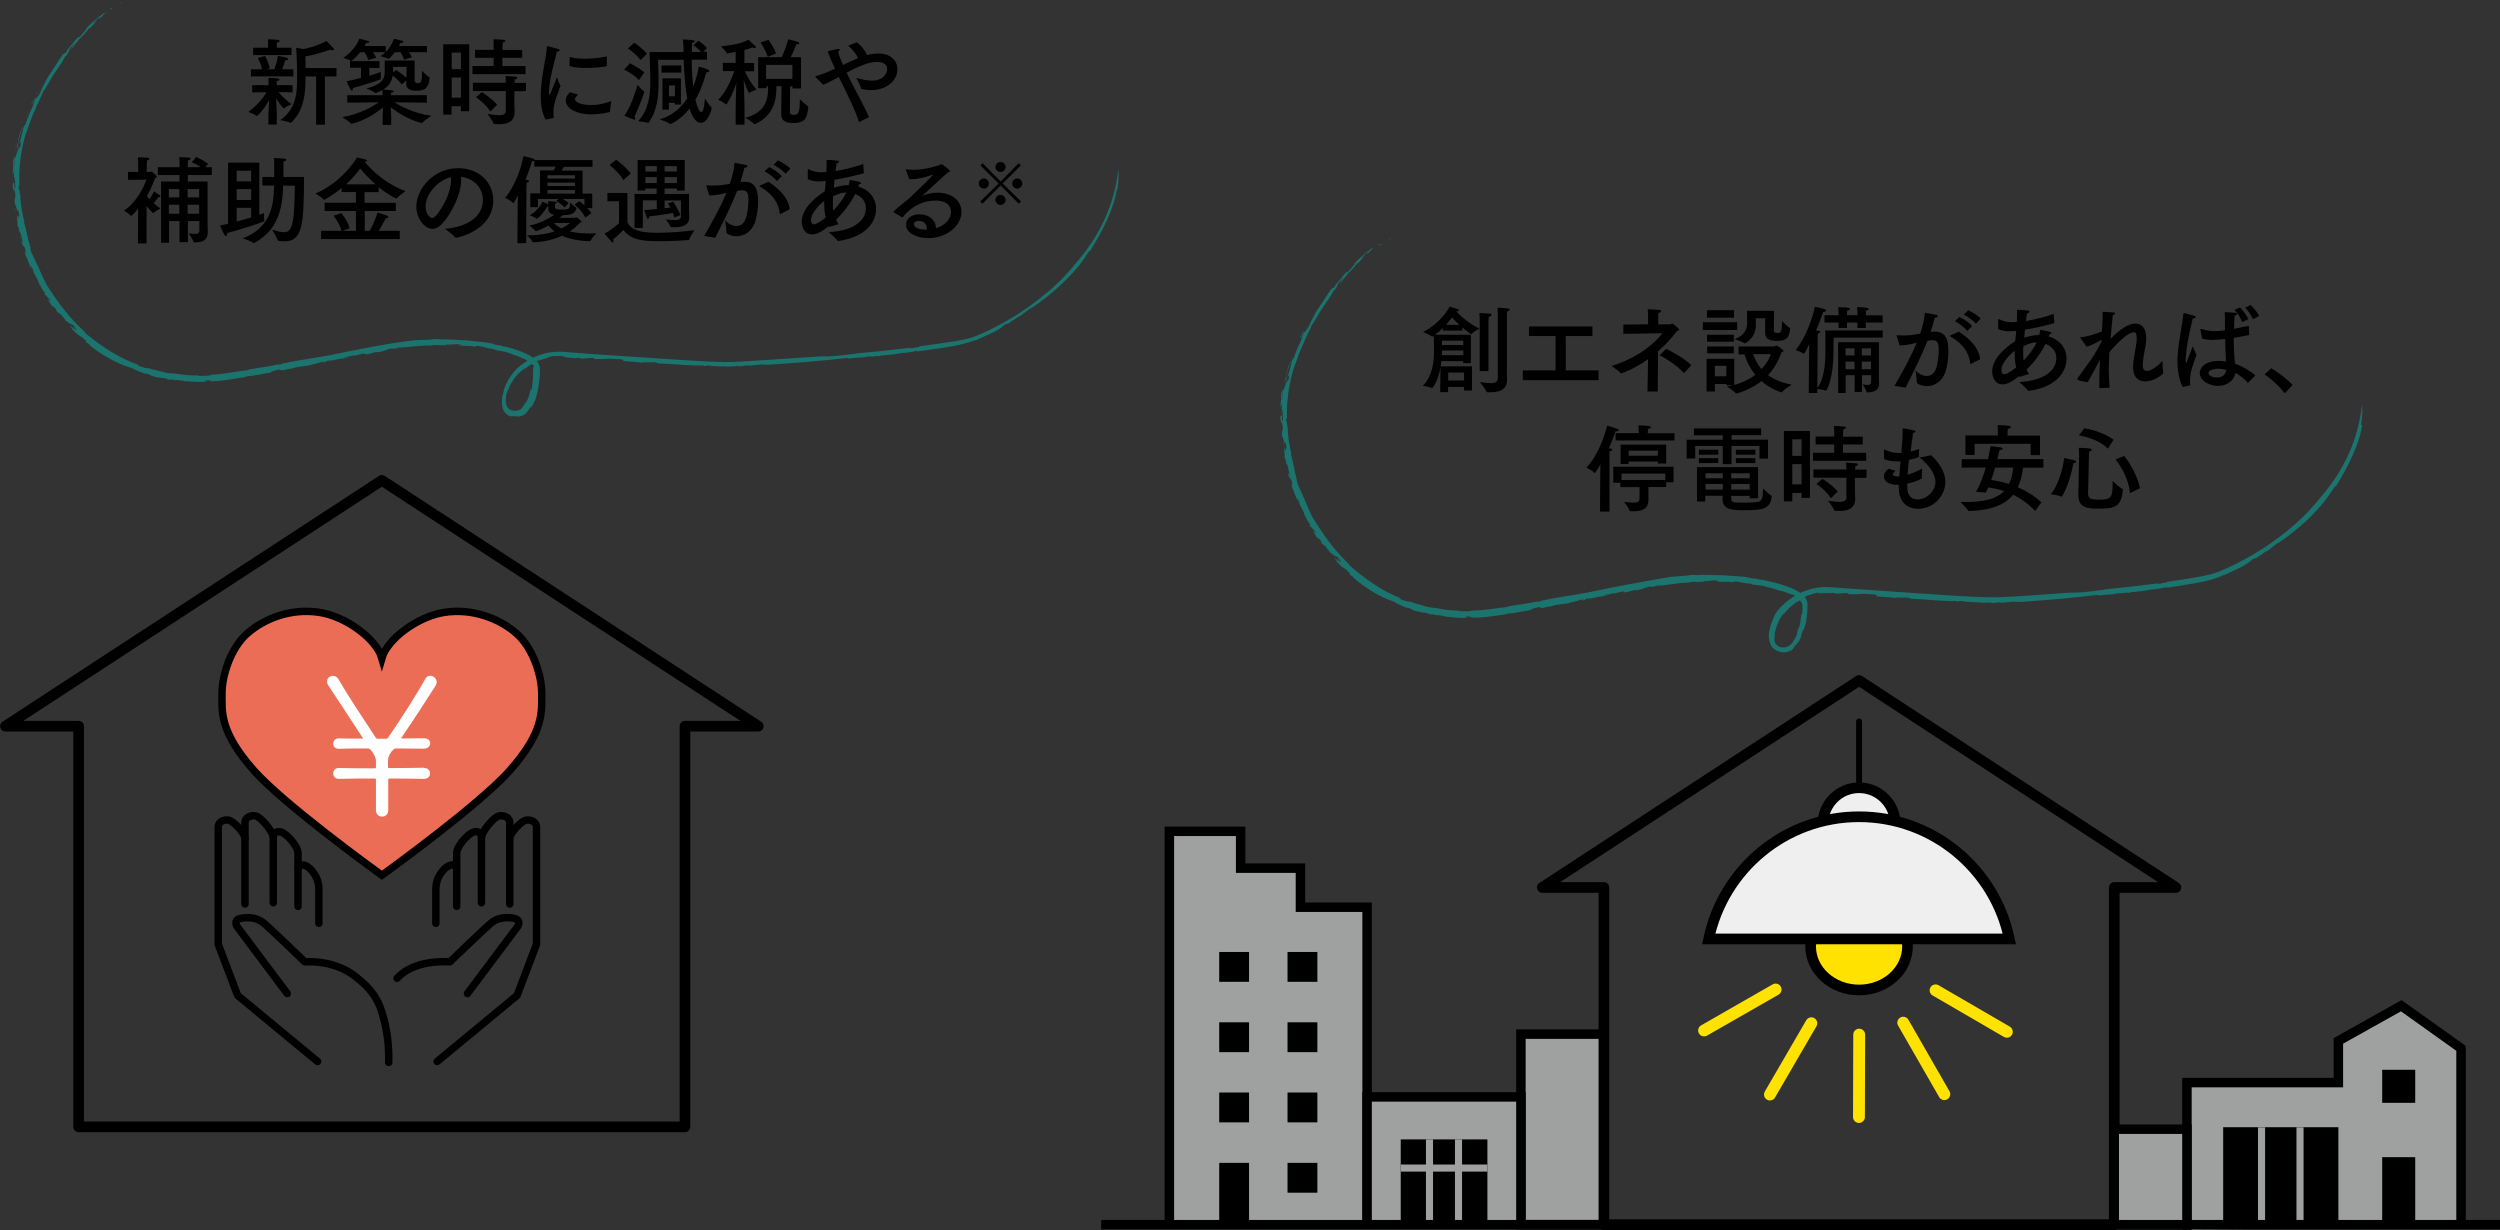 <?xml version="1.0" encoding="UTF-8"?>
<svg id="_レイヤー_2" data-name="レイヤー 2" xmlns="http://www.w3.org/2000/svg" viewBox="0 0 211.14 103.88">
  <rect x="0" y="0" width="211.14" height="103.88" fill="#333333" stroke="none"/>
  <defs>
    <style>
      .cls-1 {
        fill: #ec6d56;
      }

      .cls-1, .cls-2, .cls-3, .cls-4, .cls-5 {
        stroke-miterlimit: 10;
      }

      .cls-1, .cls-2, .cls-6, .cls-7, .cls-8, .cls-4, .cls-5 {
        stroke: #000;
      }

      .cls-1, .cls-7 {
        stroke-width: .63px;
      }

      .cls-2 {
        fill: #9fa0a0;
        stroke-width: .8px;
      }

      .cls-9 {
        fill: #1b746e;
      }

      .cls-10 {
        stroke: #ffe200;
      }

      .cls-10, .cls-3, .cls-6, .cls-7, .cls-8 {
        fill: none;
      }

      .cls-10, .cls-6, .cls-7, .cls-8 {
        stroke-linecap: round;
        stroke-linejoin: round;
      }

      .cls-11 {
        fill: #fff;
      }

      .cls-3 {
        stroke: #9fa0a0;
        stroke-width: .6px;
      }

      .cls-6, .cls-4, .cls-5 {
        stroke-width: .9px;
      }

      .cls-8 {
        stroke-width: .5px;
      }

      .cls-4 {
        fill: #ffe200;
      }

      .cls-5 {
        fill: #efefef;
      }
    </style>
  </defs>
  <g id="_レイヤー_1-2" data-name="レイヤー 1">
    <g>
      <path d="M124.23,30.67h-.66v-.17h-1.84c-.02.14-.03.3-.06.44h2.65v2.04h-.67v-.3h-1.35v.44h-.67l.03-2.09c-.22,1.25-.68,1.74-.71,1.74,0,0-.02,0-.02,0-.22-.11-.76-.18-.76-.18.81-.86.94-1.99.94-2.99,0-.56-.02-1.06-.02-1.25l-.1.07s-.02,0-.03,0c0,0-.02,0-.03,0-.16-.16-.74-.38-.74-.38,1.59-.82,2.25-2.15,2.25-2.15,0,0,.52.17.59.19.12.03.19.09.19.14,0,.04-.06.07-.18.07h-.05c.22.25.87.91,1.95,1.47,0,0-.49.26-.66.44,0,0-.02.02-.03.02,0,0-.26-.16-.74-.56v.26h-1.65v-.21c-.19.18-.41.38-.66.56h3.02v2.41ZM121.78,29.6v.03c0,.12,0,.24,0,.37h1.81v-.4h-1.8ZM121.78,28.77v.37h1.8v-.37h-1.8ZM123.25,27.43c-.27-.25-.48-.46-.62-.61-.13.18-.3.38-.5.61h1.12ZM122.31,31.46v.67s1.34,0,1.34,0v-.67h-1.34ZM125.71,31.34h-.74v-4.24s0-.25-.02-.66c.07,0,.56.02.89.05.09,0,.14.05.14.09,0,.06-.08.13-.25.18-.02.25-.02.46-.02.46v4.13ZM127.26,31.25c0,.39.02.7.02.75v.04c0,.99-.77,1.09-1.56,1.09h-.11s-.06,0-.06-.03c-.08-.25-.57-.83-.57-.83.37.05.68.09.93.09.38,0,.59-.1.59-.42v-5.4s0-.23-.02-.55c0,0,.6.02.86.06.11.02.17.06.17.11s-.08.11-.22.14c-.02.2-.02.37-.02.37v4.58Z"/>
      <path d="M134.48,28.38h-2.24v2.9h2.77v.83h-6.4v-.83h2.77v-2.9h-2.25v-.81h5.36v.81Z"/>
      <path d="M140.04,27.39h1c.09,0,.12-.06.18-.06.1,0,.6.43.6.52,0,.06-.08.08-.19.11-.41.54-.94,1.14-1.6,1.71l-.02,3.4h-.87l.05-2.73c-.66.46-1.4.89-2.23,1.19-.02,0-.03,0-.04,0-.02,0-.03,0-.05-.02-.19-.22-.77-.6-.77-.6,2.41-.76,3.65-1.95,4.31-2.77l-3.31.06v-.79l2.09-.02v-.62c0-.14,0-.42-.03-.65,1.04.04,1.14.06,1.14.16,0,.06-.09.13-.23.15-.02.12-.02.34-.02.54v.41ZM142.26,31.46s-.02.02-.04.02-.03,0-.05-.02c-.62-.66-1.5-1.2-2-1.46l.55-.54c.48.22,1.55.82,2.12,1.38l-.58.64Z"/>
      <path d="M146.71,27.87h-2.89v-.66h2.89v.66ZM149.9,29.24s.09-.06.14-.06c.04,0,.59.34.59.46,0,.06-.09.1-.17.12-.28.78-.66,1.41-1.14,1.92.48.35,1.13.65,1.99.8,0,0-.63.41-.81.64,0,.02-.02.02-.03.02,0,0-.88-.23-1.7-.95-.92.72-2.07,1.05-2.13,1.05-.02,0-.03,0-.04-.02-.14-.19-.75-.58-.75-.58.18-.03.36-.07.53-.11h-.58v-.1h-.97v.64h-.7v-2.77h2.34v2.21c.7-.19,1.3-.49,1.78-.85-.44-.54-.74-1.14-.92-1.73h-.5v-.67h3.06ZM146.45,26.83h-2.29v-.63h2.29v.63ZM146.43,28.86h-2.26v-.59h2.26v.59ZM146.43,29.84h-2.25v-.58h2.25v.58ZM144.83,30.9v.88h.97v-.88h-.97ZM149.82,27.94c0,.06.02.18.3.18.21,0,.37,0,.37-.7,0-.12,0-.23,0-.3,0,0,.47.47.68.58.02,0,.02.04.02.06-.08.78-.31,1.03-1.13,1.03-.54,0-.98-.12-.98-.67,0,0,0-1.16,0-1.24h-.79v.59c0,1.1-.9,1.53-.92,1.53,0,0-.02,0-.03,0-.14-.13-.84-.35-.84-.35.88-.34,1.05-.87,1.06-1.43,0-.34-.02-.86-.02-.97h2.29l-.02,1.7ZM148.06,29.91c.14.4.35.85.71,1.26.38-.39.64-.82.79-1.26h-1.5Z"/>
      <path d="M159,28.51h-4.15v1.14c0,2.39-.59,3.35-.63,3.35,0,0-.02,0-.02,0-.17-.08-.58-.14-.71-.15v.34h-.73l.02-2.89.02-1.25c-.24.54-.42.83-.46.83,0,0,0,0-.02,0-.19-.16-.66-.31-.66-.31.79-.99,1.44-2.68,1.61-3.66.74.14.96.22.96.31,0,.07-.1.13-.22.13h-.03c-.14.41-.34.96-.61,1.56.1,0,.18.02.2.02.11.02.16.06.16.1s-.07.11-.2.14c-.02.22-.02.49-.02.49l-.02,4.12c.66-.94.68-2.31.68-3.49,0-.47,0-1.01-.02-1.38h4.86v.61ZM159,27.24h-1.42v.46h-.71v-.46h-.88v.46h-.71v-.46h-1.19v-.62h1.19v-.12s0-.31-.03-.56c.98,0,1,.12,1,.15,0,.06-.07.11-.24.14-.02.15-.02.33-.02.33v.06h.88v-.12s0-.31-.03-.56c.98,0,.99.13.99.16,0,.05-.07.1-.23.14-.02.15-.02.33-.02.33v.06h1.42v.62ZM158.68,31.71l.02.69v.02c0,.58-.51.72-.99.72-.04,0-.06,0-.07-.04-.04-.21-.33-.64-.33-.64.11.02.26.05.39.05.18,0,.33-.05.33-.22v-.6h-.78v1.41h-.61v-1.41h-.76v1.5h-.64v-4.29h3.45v2.81ZM155.87,29.42v.6h.76v-.6h-.76ZM155.87,30.54v.64h.76v-.64h-.76ZM157.24,29.42v.6h.78v-.6h-.78ZM157.24,30.54v.64h.78v-.64h-.78Z"/>
      <path d="M163.12,28.03c.1-.02.2-.02.3-.02.82,0,1.14.54,1.14,1.65,0,.58-.1,1.25-.26,1.76-.28.82-.94,1.19-1.56,1.19-.46,0-.85-.2-.85-.3,0-.3-.12-1.04-.12-1.04.25.29.61.48.95.48s.63-.18.79-.62c.14-.39.23-1.04.23-1.55s-.06-.85-.52-.85c-.08,0-.34.03-.43.05-.51,1.28-1.1,2.46-1.85,3.96l-.94-.15c.74-1.29,1.41-2.5,1.88-3.64-.13.02-.26.06-.38.09-.41.09-.76.13-1.07.13l-.24-.78s-.02-.05-.02-.06c0-.02.02-.02.04-.02h.03c.16.02.34.02.55.02.46,0,.83-.05,1.38-.15.18-.52.35-1.15.4-1.77,0,0,.76.13.95.18.1.02.14.06.14.11,0,.06-.1.12-.26.13-.06.23-.2.77-.34,1.21h.06ZM166.47,30.73s-.03.02-.04.02c-.02,0-.02-.02-.03-.05-.08-.78-.51-1.62-1.65-2.26-.04-.02-.06-.05-.06-.06,0-.02.02-.04.06-.06l.69-.31c1.03.66,1.73,1.5,1.79,2.33l-.77.39ZM166.15,27.96c-.22-.3-.72-.66-1.05-.83l.39-.36c.29.14.83.47,1.07.77l-.42.42ZM166.88,27.34c-.22-.26-.7-.62-1.03-.76l.38-.38c.27.12.83.46,1.05.7l-.4.44Z"/>
      <path d="M173.5,27.23v.02s-.02.05-.05.06c-.82.21-1.63.41-2.43.53-.02.22-.04.46-.06.68.3-.1.66-.19,1.08-.22.06,0,.12,0,.18,0,.06-.23.06-.27.08-.44.63.09.97.17.97.27,0,.04-.07.08-.18.09-.02.06-.04.14-.06.2,1.5.45,1.5,1.71,1.5,1.85,0,1.4-1.18,2.47-3.18,2.74-.04,0-.07,0-.1-.03-.14-.24-.71-.71-.71-.71,2.27-.14,3.13-1.08,3.13-2.03,0-.59-.38-1.01-.91-1.19-.39.78-.96,1.54-1.6,2.16.06.14.12.26.19.38l-.78.24-.03-.07c-.74.58-1.12.7-1.41.7-.7,0-.88-.71-.88-1.09,0-1.03,1.09-2.04,1.95-2.55,0-.09.02-.18.03-.28.02-.19.03-.39.05-.59-.07,0-.38.03-.59.03-.3,0-.62-.04-.93-.19v-.8s0-.04.02-.04.03,0,.04,0c.38.19.71.26,1.09.26.17,0,.34-.02.42-.02.02-.25.02-.5.02-.77v-.26s.66.03.89.06c.11.02.16.06.16.1,0,.06-.1.14-.22.17-.02.16-.05.38-.07.62.79-.13,1.62-.35,2.33-.6l.06.75ZM169.03,31.24c0,.34.18.37.26.37.13,0,.52-.2.99-.58-.09-.33-.13-.77-.13-1.19v-.21c-.54.42-1.12,1.1-1.12,1.61ZM171.97,28.92c-.38,0-.74.16-1.08.31-.02.24-.02.46-.02.66,0,.35,0,.39.05.55.02-.02.03-.02.04-.04.42-.46.81-.98,1.05-1.48h-.03Z"/>
      <path d="M177.48,28.7c-.32.18-.89.5-1.26.58l-.5-.71s-.02-.04-.02-.06c0-.02.02-.04.05-.04.58-.02,1.26-.29,1.77-.48.03-.49.06-.96.06-1.32,0-.13,0-.25,0-.34,0,0,.62.03.89.06.11,0,.16.05.16.09,0,.05-.06.1-.19.12-.05.52-.13,1.27-.19,2.02.75-.77,1.47-1.29,2.11-1.29.53,0,.9.38.9,1.24,0,.18-.02.38-.05.6-.09.57-.24,1.13-.24,1.68,0,.34.14.48.34.48.41,0,1.06-.53,1.32-.87,0,0,.02.74.07,1.02,0,.15-.78.73-1.53.73-.56,0-1.02-.33-1.02-1.21v-.06c.02-.59.18-1.25.24-1.68.05-.3.07-.53.07-.7,0-.38-.11-.5-.26-.5-.4,0-1.22.7-2.05,1.68v.03c0,.4-.05.84-.05,1.33s.02,1.06.07,1.65l-.87.03v-.41c0-.7.02-1.4.06-1.99-.35.65-.7,1.31-1.03,1.89,0,0-.79-.09-.84-.21-.03,0-.05-.02-.05-.05,0-.02,0-.03.02-.05.34-.49.78-1.08,1.14-1.59.3-.44.63-1,.88-1.5l.02-.18Z"/>
      <path d="M184.36,32.69c-.3-.47-.46-1.37-.46-2.16,0-.1,0-.21,0-.3.09-1.55.43-2.87.5-3.72,0-.05,0-.06.04-.06,0,0,.02,0,.05,0,.84.21.96.24.96.33,0,.06-.1.11-.26.11-.11.52-.41,1.63-.54,2.79-.02.22-.06.46-.06.72v.09c0,.11.02.17.03.17.02,0,.06-.06.1-.18.06-.21.25-.62.47-1.24,0,0,.2.51.32.75-.3.77-.55,1.46-.55,2.18,0,.11,0,.22.02.33,0,.05,0,.05-.04.06l-.6.13ZM189.94,28.3c-.45.09-.88.17-1.29.23,0,.86.06,1.61.1,2.18.58.21,1.25.57,1.73.99l-.6.61s-.02.02-.03.02c0,0-.02,0-.03-.02-.33-.39-.7-.63-1.03-.82-.12.72-.77,1.1-1.47,1.1-.81,0-1.54-.49-1.54-1.09,0-.38.36-1.02,1.64-1.02.2,0,.4.02.58.05-.02-.46-.06-1.15-.07-1.9-.35.04-.78.08-1.06.08-.31,0-.59-.03-.89-.11l-.14-.75s0-.02,0-.04c0-.02,0-.03.03-.03.02,0,.02,0,.04,0,.41.12.78.19,1.14.19q.2,0,.86-.07v-.6c0-.3,0-.61-.02-.94,0,0,.62.02.85.05.14.02.21.06.21.1,0,.06-.08.11-.22.14-.02.21-.03.54-.04.62,0,.17,0,.34-.02.5.4-.07.82-.16,1.25-.26l.04.78ZM187.34,31.14c-.43,0-.82.14-.82.38,0,.15.22.36.74.36.42,0,.7-.22.77-.64-.22-.06-.46-.1-.69-.1ZM189.36,27.2c-.1-.32-.4-.78-.64-1.03l.47-.2c.2.2.55.62.69.98l-.52.25ZM190.27,26.95c-.13-.31-.42-.74-.66-.97l.48-.22c.19.18.55.58.7.93l-.51.27Z"/>
      <path d="M192.95,33.21c-.46-.6-1.1-1.19-1.7-1.59l.57-.52c.54.3,1.35.94,1.81,1.41l-.67.7Z"/>
      <path d="M135.91,43.21h-.78l.02-2.97.02-1.04c-.03.06-.42.75-.49.75,0,0-.02,0-.02,0-.18-.21-.68-.46-.68-.46.9-.9,1.56-2.65,1.74-3.54,0,0,1,.24,1,.38,0,.06-.09.1-.2.1-.02,0-.06,0-.08,0-.11.32-.3.85-.57,1.44.04,0,.06,0,.09,0,.14.02.2.06.2.1,0,.06-.1.12-.23.16,0,.15,0,.47,0,.47v4.61ZM141.37,40.73h-.65v.4h-1.5v.34c0,.26,0,.62,0,.68v.05c0,.84-.6.98-1.32.98h-.21s-.05-.02-.06-.04c-.06-.25-.47-.75-.47-.75.33.04.59.06.78.06.38,0,.53-.1.53-.37v-.94h-1.62v-.37h-.6v-1.35h5.09v1.32ZM141.42,37.2h-4.97v-.62h1.95v-.04s0-.35-.02-.62c0,0,.67.02.89.06.1.02.15.06.15.1,0,.06-.07.12-.24.15,0,.12-.02.29-.02.36h2.26v.62ZM140.72,39.15h-.7v-.17h-2.47v.2h-.68v-1.63h3.85v1.6ZM136.95,40v.54h3.69v-.54h-3.69ZM137.55,38.06v.43h2.47v-.43h-2.47Z"/>
      <path d="M148.73,36.75h-2.49v.38h3.08v1.6h-.72v-1.07h-2.36v1.54h-.74v-1.54h-2.33v1.06h-.72v-1.58h3.05v-.38h-2.44v-.58h5.68v.58ZM148.49,42.08h-.72v-.2h-1.56v.18c0,.38.14.39,1.1.39.46,0,.93-.02,1.16-.06.34-.05.42-.42.42-.98v-.17s.49.51.71.62c.02,0,.03.04.03.07-.12,1.11-.81,1.16-2.36,1.16-.98,0-1.79-.03-1.79-.94v-.28h-1.46v.49h-.7v-2.91h5.16v2.62ZM145.12,38.4h-1.64v-.42h1.64v.42ZM145.12,39.11h-1.64v-.42h1.64v.42ZM144.04,39.97v.42h1.46v-.42h-1.46ZM144.04,40.87v.48h1.46v-.48h-1.46ZM146.21,39.97v.42h1.56v-.42h-1.56ZM146.21,40.87v.48h1.56v-.48h-1.56ZM148.25,38.4h-1.65v-.42h1.65v.42ZM148.25,39.11h-1.65v-.42h1.65v.42Z"/>
      <path d="M152.86,42.05h-.71v-.42h-.78v.71h-.71v-5.94h2.2v5.65ZM151.37,37.1v1.4h.78v-1.4h-.78ZM151.37,39.2v1.71h.78v-1.71h-.78ZM157.31,37.54h-1.66v.7h1.96v.68h-4.49v-.68h1.79v-.7h-1.57v-.67h1.57v-.39c0-.11,0-.32-.02-.5,0,0,.55,0,.88.05.08,0,.13.05.13.08,0,.06-.07.11-.22.14,0,.15-.02.37-.02.37v.26h1.66v.67ZM157.63,40.36h-.97v.95c0,.39.02.69.02.74v.08c0,.83-.62,1.02-1.3,1.02-.14,0-.28,0-.42-.02-.03,0-.06,0-.06-.04-.06-.23-.51-.8-.51-.8.42.06.74.1.97.1.42,0,.58-.12.58-.41v-1.63h-2.78v-.7h2.78c0-.19-.02-.49-.03-.58,0,0,.68.04.85.06.1,0,.15.05.15.1,0,.06-.06.12-.22.14v.29s.95,0,.95,0v.7ZM154.63,42.08c-.42-.69-1.22-1.21-1.22-1.21l.5-.43s.82.5,1.3,1.07l-.58.57Z"/>
      <path d="M162.02,38.59s-.06.1-.8.25c-.04.4-.09.82-.11,1.25.34-.09.77-.26,1.23-.52,0,0-.03.43-.03.7v.11s-.02.03-.03.05c-.34.18-.77.33-1.2.42,0,.1,0,.21,0,.31,0,.74.4,1.02.89,1.02.72,0,1.49-.68,1.49-1.48,0-.74-.64-1.49-1.34-2.07,0,0,.68-.09.93-.18,0,0,.02,0,.03,0,.06,0,1.22,1.06,1.22,2.24s-.99,2.28-2.32,2.28c-.98,0-1.62-.67-1.62-1.77v-.26s-.21,0-.21,0c-.62,0-1.05-.32-1.05-.7,0-.2.11-.42.38-.65l.61.17c-.15.12-.23.22-.23.3,0,.11.14.18.41.18h.14c.02-.46.06-.88.1-1.27-.12,0-.24,0-.35,0-.37,0-.74-.07-1.03-.19,0,0-.02-.67-.02-.73,0-.05,0-.08.04-.08.02,0,.03,0,.06.02.4.19.77.27,1.17.27.06,0,.14,0,.2,0,.06-.65.11-1.22.11-1.73,0-.1,0-.19,0-.28v-.03s0-.04.04-.04c.14,0,.9.16.94.17.07.02.11.05.11.09,0,.05-.08.1-.21.12-.05.43-.13.98-.21,1.58.24-.06.49-.14.72-.22l-.02.7Z"/>
      <path d="M172.57,39.5h-1.71c-.08.61-.21,1.17-.44,1.65.67.29,1.38.7,1.99,1.28l-.53.72c-.61-.64-1.25-1.07-1.86-1.37-.66.81-1.78,1.32-3.72,1.38-.02,0-.06,0-.06-.02-.1-.19-.66-.74-.66-.74.14,0,.26,0,.39,0,1.68,0,2.7-.3,3.3-.93-.51-.17-.98-.25-1.35-.3-.06.15-.14.3-.21.43l-.82-.06c.36-.64.63-1.38.82-2.05h-2.03v-.71h2.22c.1-.47.18-.86.21-1.1,0,0,.68.07.9.11.07.02.14.06.14.11s-.08.1-.29.13c-.03.14-.09.4-.17.74h3.89v.71ZM172.29,38.44h-.79v-.96h-4.73v.94h-.78v-1.64h2.74v-.35s0-.31-.02-.53c0,0,.66.02.95.06.11.02.17.06.17.11,0,.06-.09.14-.26.17-.02.14-.02.29-.02.33v.22h2.74v1.66ZM168.5,39.5c-.1.33-.2.68-.33,1.03.36.06.9.15,1.5.34.19-.38.3-.84.37-1.38h-1.54Z"/>
      <path d="M174.1,41.94s-.02,0-.02,0c-.21-.11-.83-.19-.88-.2.61-.71,1.03-2.13,1.13-3.05,0,0,.62.11.86.18.1.03.15.08.15.13,0,.06-.08.1-.23.11-.27,1.59-.91,2.84-1,2.84ZM176.35,41.37v.3c0,.46.26.53.93.53.97,0,1.14-.16,1.14-1.26v-.32s.62.59.85.68c0,0,.02,0,.02.07-.14,1.42-.64,1.59-2.04,1.59-.92,0-1.72-.05-1.72-1.14v-.05l.06-3.25s0-.42-.02-.7c.11,0,.7.02.94.06.11.02.15.06.15.1,0,.06-.09.14-.22.15,0,.14-.02.34-.02.49l-.06,2.76ZM178.03,37.89c-.59-.58-1.47-.94-2.45-1.12l.45-.6c.91.15,1.94.54,2.47.97l-.47.75ZM179.4,38.5c.63.79,1.18,1.91,1.33,2.73l-.84.42c-.07-.89-.55-2.01-1.22-2.85l.74-.29Z"/>
    </g>
    <g>
      <path d="M24.7,7.8s-.66-.02-1.18-.02c.21.25.58.63,1.1,1.02,0,0-.46.18-.61.35,0,0-.02.02-.03.02-.04,0-.32-.33-.66-.85.02.44.06,1.1.06,1.25v.95h-.71v-.95c0-.15.04-.69.06-1.11-.51.9-1,1.35-1.04,1.35,0,0-.02,0-.03-.02-.14-.14-.69-.34-.69-.34.77-.54,1.29-1.24,1.55-1.66-.51,0-1.22.02-1.22.02v-.62h1.38v-.15s0-.42-.02-.46c.3,0,.94,0,.94.14,0,.05-.06.1-.23.13,0,.02,0,.25,0,.25v.09h1.34v.62ZM24.75,6.45h-3.56v-.6h.95c-.1-.47-.36-.95-.36-.95l.61-.17s.3.57.4,1.04l-.27.08h.65c.21-.5.3-1.13.3-1.13,0,0,.62.1.76.16.06.02.11.07.11.11,0,.05-.06.1-.23.1h-.02c-.04.14-.15.49-.26.76h.94v.6ZM24.63,4.65h-3.25v-.62h1.26v-.38c0-.09,0-.22-.02-.33.11,0,.69.02.86.05.08,0,.13.05.13.09,0,.05-.06.1-.22.13,0,.07-.02.22-.02.22v.22h1.25v.62ZM28.39,6.46h-.95v4.07h-.74v-4.07h-.9v.15c0,1.29-.11,2.69-1.21,3.75-.02,0-.02.02-.04.02,0,0-.02,0-.02,0-.2-.12-.86-.24-.86-.24,1.29-.9,1.42-2.14,1.42-3.4,0-.24,0-.47,0-.7,0-.94-.08-2.01-.08-2.01l.64.11c.89-.18,1.72-.53,1.91-.69,0,0,.46.46.6.62.03.04.05.08.05.11,0,.04-.03.07-.1.07-.05,0-.12-.02-.2-.06,0,0-.92.34-2.12.58,0,.29.02.64.02.98h2.61v.71Z"/>
      <path d="M35.03,6.84c0,.06.02.18.23.18.36,0,.38-.17.38-1.04,0,0,.43.45.62.54.02,0,.02.03.02.06-.07.82-.32,1.08-1.11,1.08-.54,0-.86-.16-.86-.58v-.29l-.37.34c-.23-.3-.58-.59-.78-.74-.07.52-.35.9-.8,1.18.6.03.89.05.89.14,0,.04-.08.1-.23.12,0,.03,0,.15,0,.21h3.03v.63l-2.73-.03c.58.37,1.66.93,3.12,1.14,0,0-.6.38-.78.59,0,0-.02.02-.05.02-.02,0-1.31-.29-2.61-1.34.02.33.04.8.04.84v.66h-.72v-.66s.02-.5.02-.82c-1.27,1.08-2.55,1.38-2.66,1.38-.02,0-.03,0-.04-.02-.17-.2-.74-.54-.74-.54,1.5-.26,2.54-.86,3.08-1.25l-2.65.03v-.63h2.98c0-.06,0-.32-.02-.44-.02.02-.5.26-.59.26,0,0-.02,0-.03-.02-.14-.14-.72-.37-.72-.37,1.14-.29,1.54-.7,1.54-1.33v-1.03h2.53v1.72ZM36.07,4.41h-1.53c.1.13.19.29.24.43l-.66.2c-.06-.24-.2-.47-.3-.63h-.47c-.16.22-.33.4-.48.54-.02,0-.03.02-.05.02,0,0,0,0-.02,0-.18-.1-.67-.23-.67-.23.15-.09.29-.2.42-.33h-1.05c.1.14.22.32.26.47l-.66.19c-.06-.25-.21-.5-.31-.66h-.38c-.22.29-.46.53-.69.72-.02,0-.02.02-.04.02,0,0-.02,0-.02,0-.14-.1-.67-.26-.67-.26.62-.4,1.14-1.02,1.35-1.62,0,0,.54.13.7.17.09.02.14.06.14.1,0,.05-.08.09-.24.09h-.02c-.04.09-.08.18-.13.26h1.79v.52c.3-.31.55-.72.7-1.13,0,0,.53.12.68.16.07.02.11.06.11.09,0,.05-.08.1-.25.1-.04.09-.08.18-.13.26h2.37v.56ZM32.06,5.74h-.87v.66c.45-.14.79-.26.97-.33,0,0,0,.2,0,.37,0,.09,0,.17,0,.21v.02s0,.02-.03.03c-.57.22-1.37.48-2.33.73,0,.03,0,.06,0,.08,0,.09-.03.14-.08.14-.04,0-.07-.02-.11-.09-.16-.26-.34-.7-.34-.7.43-.08.84-.18,1.22-.28v-.86h-.93v-.56h2.49v.56ZM33.2,5.65c0,.06,0,.33,0,.46l.26-.2s.5.33.87.66v-.92h-1.12Z"/>
      <path d="M39.63,9.39h-.71v-.42h-.78v.71h-.71V3.74h2.2v5.65ZM38.15,4.44v1.4h.78v-1.4h-.78ZM38.15,6.54v1.71h.78v-1.71h-.78ZM44.09,4.88h-1.66v.7h1.96v.68h-4.49v-.68h1.79v-.7h-1.57v-.67h1.57v-.39c0-.11,0-.32-.02-.5,0,0,.55,0,.88.05.08,0,.13.05.13.08,0,.06-.07.11-.22.14,0,.15-.02.37-.02.37v.26h1.66v.67ZM44.41,7.7h-.97v.95c0,.39.02.69.02.74v.08c0,.83-.62,1.02-1.3,1.02-.14,0-.28,0-.42-.02-.03,0-.06,0-.06-.04-.06-.23-.51-.8-.51-.8.42.06.74.1.97.1.42,0,.58-.12.58-.41v-1.63h-2.78v-.7h2.78c0-.19-.02-.49-.03-.58,0,0,.68.04.85.06.1,0,.15.05.15.1,0,.06-.06.12-.22.14v.29s.95,0,.95,0v.7ZM41.41,9.42c-.42-.69-1.22-1.21-1.22-1.21l.5-.43s.82.5,1.3,1.07l-.58.57Z"/>
      <path d="M46.09,10.12c-.32-.59-.42-1.29-.42-1.93,0-.1,0-.2,0-.3.07-1.7.47-2.97.52-3.93,0-.04,0-.06.03-.06,0,0,.02,0,.03,0,.04,0,.66.16.88.24.08.02.13.07.13.11,0,.05-.06.1-.23.1-.14.67-.59,2.13-.65,3.17,0,.02-.02.15-.02.28,0,.15.02.22.05.22.05,0,.63-1.5.63-1.5,0,0,.17.49.3.74-.18.49-.43,1.09-.54,1.61-.02.12-.06.34-.06.6,0,.13,0,.27.03.42,0,.03,0,.06-.04.07l-.66.14ZM48.82,7.98c-.26.28-.26.34-.26.39,0,.27.54.51,1.42.5.48,0,1.06-.11,1.65-.33,0,0-.11.64-.11.9,0,0,0,.02-.02.02-.47.14-1.27.2-1.55.2-1.32,0-2.17-.54-2.17-1.17,0-.33.23-.58.37-.71l.68.21ZM51.25,5.55s-.02.04-.03.05c-.46.08-1.09.14-1.7.14-.54,0-1.06-.04-1.43-.16l.03-.72s.02-.04.03-.04h.02c.34.1.76.14,1.21.14.6,0,1.26-.07,1.87-.19v.79Z"/>
      <path d="M53.95,6.76c-.43-.49-1.18-.85-1.24-.88l.49-.54s.81.4,1.22.78l-.46.64ZM53.66,10.03s-.02.08-.06.08c-.1,0-.82-.3-.87-.34.54-.71.97-2.08,1.11-2.6,0,0,.38.45.55.55.02,0,.02.02.02.04,0,0-.22.78-.82,2.09.04.05.06.12.06.17ZM54.11,5.09c-.37-.53-1.03-.97-1.08-1l.54-.48s.7.47,1.07.92l-.54.56ZM59.37,4.37h.34v.67h-1.29c0,.93.06,1.68.12,2.28.31-.74.43-1.41.47-1.7,0,0,.58.15.78.26.08.04.12.09.12.13,0,.06-.08.1-.25.1h-.02c-.13.53-.4,1.44-.91,2.32.16.68.38,1.05.49,1.05.13,0,.26-.33.31-1.15,0,0,.38.59.55.73.02,0,.02.03.02.05,0,.24-.35,1.27-.92,1.27s-.89-1.04-.94-1.22c-.78,1-1.59,1.32-1.64,1.32,0,0-.02,0-.03-.02-.18-.15-.85-.38-.85-.38,1.08-.31,1.82-1.01,2.32-1.77-.15-.82-.25-1.89-.3-3.26h-2.16s.04,1.29.04,1.62v.31c0,1.06-.1,2.38-.84,3.37-.02.02-.02.03-.04.03,0,0-.02,0-.03,0-.22-.09-.82-.14-.82-.14.91-.95,1.03-2.32,1.03-3.23,0-.14,0-.27,0-.39,0-.37-.06-2.22-.06-2.22h2.87v-.37c-.02-.22-.03-.47-.05-.7,0,0,.7.04.85.06.09,0,.14.05.14.1s-.06.1-.22.14c0,.1-.02.29-.02.42v.35h.76c-.28-.39-.63-.58-.63-.58l.41-.38s.44.24.74.63l-.34.33ZM57.54,6.13h-1.67v-.6h1.67v.6ZM57.52,8.83h-.53v-.14h-.5v.57h-.54s0-2.64,0-2.64h1.56v2.21ZM56.5,7.21v.92h.5v-.92h-.5Z"/>
      <path d="M62.87,5.32h.82v.7h-.78c.14.3.47.98.98,1.55,0,0-.46.15-.61.27,0,0-.02,0-.02,0,0,0-.02,0-.03-.02-.18-.36-.33-.78-.42-1.08.02.59.07,1.74.07,2.46v1.33h-.75v-1.35c0-.56.04-1.54.06-2.19-.3,1.02-.82,1.84-.86,1.84,0,0-.02,0-.02-.02-.13-.14-.65-.38-.65-.38.71-.7,1.19-1.93,1.35-2.42h-.96v-.7h1.08v-.93c-.33.07-.7.14-.7.14-.02,0-.03,0-.04-.03-.09-.18-.5-.58-.5-.58.1,0,1.63-.14,2.32-.55,0,0,.44.39.55.5.06.05.08.1.08.14,0,.03-.03.06-.09.06-.05,0-.11-.02-.2-.05-.22.08-.46.15-.68.21v1.1ZM67.64,7.47h-.71v-.18h-.2v.03l-.02,2.15c0,.09.03.23.35.23.34,0,.49-.14.49-1.22v-.11s.49.5.7.61c.02,0,.02.04.02.06-.13,1.12-.39,1.35-1.35,1.35-.58,0-.94-.21-.94-.74v-.02l.02-2.35h-.43c0,.06,0,.13,0,.21,0,1.02-.3,2.33-1.81,2.99-.02,0-.02.02-.04.02,0,0-.02,0-.02-.02-.15-.19-.76-.54-.76-.54,1.62-.38,1.93-1.49,1.93-2.41v-.24h-.14v.16h-.7v-2.62h1.99c.14-.3.4-.9.55-1.51,0,0,.52.11.82.22.07.02.11.07.11.11,0,.05-.06.09-.2.09h-.04c-.12.34-.32.78-.48,1.09h.87v2.63ZM64.84,4.79c-.2-.63-.62-1.21-.62-1.21l.68-.22s.42.57.65,1.15l-.7.29ZM64.7,5.48v1.18h2.22v-1.18h-2.22Z"/>
      <path d="M72.37,3.58c.36.26.69.69.87,1.07.2-.06.63-.13.93-.13,1.1,0,1.62.63,1.62,1.32,0,.99-.91,1.77-2.24,1.77-.26,0-.51-.03-.76-.08-.04,0-.06-.02-.06-.06-.07-.27-.41-.88-.41-.88.49.12.94.22,1.32.22.92,0,1.29-.58,1.29-.98,0-.58-.69-.6-.86-.6-.72,0-1.56.37-2.57.91.15.32.32.65.48.96.5.97,1.04,1.94,1.42,2.8l-.86.41c-.22-.78-.74-1.9-1.7-3.81l-.07.04c-.5.27-.9.5-1.25.62-.62-.62-.66-.66-.66-.69s.02-.04.06-.05c.5-.13,1.06-.36,1.6-.62-.25-.52-.46-1.02-.62-1.47,0,0,.61-.15.85-.19.02,0,.05,0,.07,0,.07,0,.11.02.11.06,0,.05-.06.11-.15.17.1.35.24.73.42,1.12.41-.2.84-.41,1.26-.58-.12-.3-.34-.63-.82-1.05l.74-.29Z"/>
      <path d="M12.38,14.52h.34s.05-.04.08-.04c.06,0,.46.4.46.46,0,.06-.06.07-.15.08-.14.41-.38.96-.71,1.54.04.06.12.14.22.25.12-.16.26-.38.39-.64,0,0,.34.21.48.32.04.03.06.06.06.1s-.03.06-.12.06h-.06c-.12.18-.26.37-.39.52.17.14.36.3.58.43,0,0-.43.23-.6.39,0,0-.02,0-.02,0-.06,0-.38-.37-.56-.58v3.15s-.73,0-.73,0l.02-2.94c-.26.33-.58.62-.58.62s-.02,0-.03-.02c-.13-.16-.59-.43-.59-.43,1.01-.64,1.73-2.05,1.89-2.62l-1.55.02v-.67h.86v-.56s0-.34-.02-.68c0,0,.7.02.85.05.08,0,.12.04.12.08,0,.06-.06.11-.21.14-.02.18-.02.47-.02.47v.48ZM17.88,14.78h-2.02v.55h1.67v3.39l.02.86v.03c0,.67-.45.86-1.03.86h-.11s-.06,0-.06-.03c-.06-.24-.42-.74-.42-.74.25.04.43.06.56.06.26,0,.35-.09.35-.31v-.78h-.97v1.78h-.71v-1.78h-.88v1.83h-.68v-5.17h1.56v-.55h-1.83v-.66h1.83v-.37c0-.13,0-.31-.02-.49.06,0,.58.03.78.05.13,0,.18.06.18.1s-.07.1-.22.14c-.02.14-.02.37-.02.37v.2h1.1c-.39-.27-.77-.42-.77-.42l.38-.44s.55.23,1.01.57l-.24.29h.55v.66ZM14.26,15.97v.7h.88v-.7h-.88ZM14.26,17.29v.76h.88v-.76h-.88ZM15.85,15.97v.7h.97v-.7h-.97ZM15.85,17.29v.76h.97v-.76h-.97Z"/>
      <path d="M21.91,18.13c.18-.06.32-.11.39-.14v.22c0,.15,0,.34.02.44v.02s-.02.02-.04.03c-.66.26-1.89.66-3.09.98v.02c0,.14-.05.23-.11.23-.04,0-.09-.03-.14-.12-.15-.26-.35-.77-.35-.77.21-.04.43-.09.67-.14v-5.16h2.64v4.39ZM19.99,14.42v.9h1.22v-.9h-1.22ZM19.99,15.97v.92h1.22v-.92h-1.22ZM19.99,17.55v1.16c.42-.11.86-.24,1.22-.35v-.81h-1.22ZM23.92,15.66c-.06,1.67-.3,3.71-2.44,4.85-.02,0-.03.02-.05.02,0,0-.02,0-.02,0-.18-.15-.9-.4-.9-.4,2.39-.94,2.6-2.78,2.64-4.46h-.99v-.72h1c0-.2,0-.42,0-.65,0-.38,0-.76-.02-.96,0,0,.65.03.87.06.1,0,.16.05.16.1,0,.06-.08.12-.23.14,0,.3,0,.88,0,1.31h1.74c-.02,4.01-.12,5.43-1.65,5.43-.02,0-.57,0-.59-.1-.05-.24-.46-.88-.46-.88.39.12.72.21.98.21.63,0,.92-.38.94-3.93h-.98Z"/>
      <path d="M33.45,17.82h-2.64v1.67h.42c.14-.26.46-.89.66-1.54,0,0,.65.2.79.26.08.03.13.09.13.13,0,.05-.06.09-.22.09h-.02c-.15.33-.41.78-.57,1.06h1.76v.7h-6.64v-.7h1.72c-.19-.7-.67-1.27-.67-1.27l.66-.22s.53.64.7,1.27c0,0-.38.15-.58.22h1.11v-1.67h-2.64v-.7h2.64v-.9h-1.21v-.34c-.41.34-.88.68-1.42.97-.02,0-.03.02-.05.02s-.02,0-.04-.02c-.14-.18-.7-.5-.7-.5,2.33-1.01,3.49-3.01,3.51-3.05,0,0,.58.13.74.17.06.02.1.05.1.09s-.06.09-.19.11c.38.46,1.58,1.78,3.45,2.48,0,0-.58.38-.74.6,0,.02-.02.02-.03.02-.03,0-.66-.29-1.5-.96v.42h-1.19v.9h2.64v.7ZM31.72,15.57c-.61-.53-1.06-1.05-1.3-1.34-.26.36-.66.85-1.19,1.34h2.49Z"/>
      <path d="M38.94,15.24c0,1.2-.81,2.77-1.57,3.63-.29.32-.58.46-.85.46-.7,0-1.36-.94-1.36-1.87,0-1.55,1.51-3.26,3.53-3.26,1.81,0,2.97,1.27,2.97,2.69,0,2.55-2.97,3.19-3.17,3.19-.02,0-.03,0-.04-.02-.18-.24-.87-.74-.87-.74,1.55-.11,3.2-.81,3.2-2.45,0-1.01-.78-1.82-1.86-1.94.02.1.02.22.02.33ZM35.94,17.44c0,.62.38.97.55.97.1,0,.2-.06.3-.17.63-.7,1.3-2,1.3-3.01,0-.09,0-.18-.02-.27-1.17.3-2.13,1.49-2.13,2.48Z"/>
      <path d="M50.02,14.09h-2.4c-.05.09-.12.21-.19.32h1.77v1.94h.82v1.23h-.42c.13.14.25.28.34.42l-.5.38c-.34-.66-.92-1.1-.92-1.1l.42-.29s.2.15.42.35v-.54h-1.83c.15.09.35.22.5.34l-.34.38c-.3-.32-.7-.55-.7-.55l.19-.17h-1.75v.7h-.64v-1.17h.82v-1.94h1.15c.07-.12.13-.23.18-.32h-1.81v-.49s-.11.05-.21.05c-.1.38-.29.94-.54,1.56.06,0,.12,0,.13,0,.12.02.17.06.17.1,0,.06-.07.12-.2.15-.02.24-.02.53-.02.53l-.02,4.57h-.74l.02-2.89.02-1.15c-.03.06-.33.66-.39.66,0,0-.02,0-.02-.02-.18-.22-.67-.43-.67-.43.75-.86,1.39-2.52,1.54-3.53.72.17.96.22.96.32v.02h4.88v.54ZM46.3,17.21c0-.07,0-.13,0-.22,0,0,.42.02.62.05.08,0,.11.04.11.07s-.05.07-.14.09c0,.03-.02.09-.02.12,0,.05,0,.13,0,.16,0,.17.14.22.46.22.66,0,.81,0,.81-.5v-.09c.06.06.34.33.53.42.02,0,.02.02.02.03,0,.02,0,.02,0,.03-.12.5-.58.58-1.14.58-.1.08-.2.15-.3.23h1.33s.07-.05.11-.05c.03,0,.42.3.42.37,0,.04-.06.07-.14.1-.18.21-.46.47-.85.72.4.1.91.18,1.55.18.22,0,.45,0,.69-.02,0,0-.38.43-.49.64-.02.02-.03.03-.06.03-1.03-.02-1.79-.22-2.34-.46-.63.29-1.43.52-2.42.55-.03,0-.06,0-.07-.03-.1-.22-.48-.56-.48-.56h.2c.89,0,1.6-.14,2.14-.33-.26-.18-.42-.36-.52-.49-.53.3-1.02.48-1.08.48,0,0-.02,0-.02-.02-.1-.17-.53-.46-.53-.46.93-.17,1.7-.62,2.12-.91-.32-.07-.5-.22-.5-.5v-.2s-.02,0-.03,0c-.02,0-.03,0-.05,0-.5.8-.86,1.05-.9,1.05,0,0-.02,0-.02-.02-.12-.13-.58-.29-.58-.29.74-.38,1.09-1.14,1.09-1.14,0,0,.3.12.5.23v-.06ZM46.24,14.8v.28h2.32v-.28h-2.32ZM46.24,15.42v.29h2.32v-.29h-2.32ZM46.24,16.05v.3h2.32v-.3h-2.32ZM46.78,18.83c.11.12.3.3.64.46.42-.2.65-.4.71-.46h-1.35Z"/>
      <path d="M53.01,18.81c.36.67,1.14.85,2.53.85,1.05,0,2.3-.1,3.11-.22,0,0-.37.56-.45.8,0,.03-.02.03-.06.03-.63.06-1.55.1-2.41.1-1.46,0-2.43-.09-3.08-.95,0,0-.46.49-.87.8.02.06.03.11.03.16,0,.06-.02.1-.06.1-.02,0-.07-.02-.12-.08-.17-.18-.57-.68-.57-.68.6-.3,1.22-.87,1.22-.87v-1.85h-.98v-.7h1.69v2.5ZM52.65,15.2c-.42-.69-1.18-1.27-1.18-1.27l.58-.44s.7.5,1.22,1.16l-.62.55ZM57.84,16.1h-.67v-.18h-1.04v.46h2.06v1.36c0,.12.02.54.02.62h0c0,.7-.64.83-1.25.83-.09,0-.18,0-.26,0-.02,0-.05,0-.06-.03-.06-.18-.42-.63-.42-.63.29.04.54.06.74.06.34,0,.55-.07.55-.3v-1.36h-1.38v.66c.18-.02.35-.05.49-.06-.06-.11-.13-.23-.21-.36l.45-.14c.34.54.57,1.03.61,1.13l-.51.2c-.02-.07-.06-.2-.13-.38-.36.06-1.19.21-2.01.3,0,.13-.04.22-.09.22-.04,0-.08-.04-.11-.14-.07-.18-.21-.62-.21-.62.35-.02.72-.04,1.06-.08v-.74h-1.18v2.33h-.7v-2.87h1.87v-.46h-.96v.17h-.65v-2.57h3.98v2.57ZM54.51,14.03v.46h.96v-.46h-.96ZM54.51,14.96v.5h.96v-.5h-.96ZM56.13,14.03v.46h1.03v-.46h-1.03ZM56.13,14.96v.5h1.04v-.5h-1.04Z"/>
      <path d="M62.59,15.37c.1-.02.2-.02.3-.02.82,0,1.14.54,1.14,1.65,0,.58-.1,1.25-.26,1.76-.28.82-.94,1.19-1.56,1.19-.46,0-.85-.2-.85-.3,0-.3-.12-1.04-.12-1.04.25.29.61.48.95.48s.63-.18.79-.62c.14-.39.23-1.04.23-1.55s-.06-.85-.52-.85c-.08,0-.34.03-.43.05-.51,1.28-1.1,2.46-1.85,3.96l-.94-.15c.74-1.29,1.41-2.5,1.88-3.64-.13.02-.26.06-.38.09-.41.09-.76.13-1.07.13l-.24-.78s-.02-.05-.02-.06c0-.02.02-.02.04-.02h.03c.16.02.34.02.55.02.46,0,.83-.05,1.38-.15.18-.52.35-1.15.4-1.77,0,0,.76.13.95.18.1.02.14.06.14.11,0,.06-.1.12-.26.13-.06.23-.2.77-.34,1.21h.06ZM65.93,18.07s-.03.02-.04.02c-.02,0-.02-.02-.03-.05-.08-.78-.51-1.62-1.65-2.26-.04-.02-.06-.05-.06-.06,0-.02.02-.04.06-.06l.69-.31c1.03.66,1.73,1.5,1.79,2.33l-.77.39ZM65.62,15.3c-.22-.3-.72-.66-1.05-.83l.39-.36c.29.14.83.47,1.07.77l-.42.42ZM66.35,14.68c-.22-.26-.7-.62-1.03-.76l.38-.38c.27.12.83.46,1.05.7l-.4.44Z"/>
      <path d="M72.96,14.57v.02s-.02.05-.05.06c-.82.21-1.63.41-2.43.53-.02.22-.04.46-.06.68.3-.1.66-.19,1.08-.22.06,0,.12,0,.18,0,.06-.23.06-.27.08-.44.63.09.97.17.97.27,0,.04-.07.08-.18.09-.02.06-.04.14-.06.2,1.5.45,1.5,1.71,1.5,1.85,0,1.4-1.18,2.47-3.18,2.74-.04,0-.07,0-.1-.03-.14-.24-.71-.71-.71-.71,2.27-.14,3.13-1.08,3.13-2.03,0-.59-.38-1.01-.91-1.19-.39.78-.96,1.54-1.6,2.16.06.14.12.26.19.38l-.78.24-.03-.07c-.74.58-1.12.7-1.41.7-.7,0-.88-.71-.88-1.09,0-1.03,1.09-2.04,1.95-2.55,0-.09.02-.18.03-.28.02-.19.03-.39.05-.59-.07,0-.38.03-.59.03-.3,0-.62-.04-.93-.19v-.8s0-.04.02-.04.03,0,.04,0c.38.19.71.26,1.09.26.17,0,.34-.02.42-.02.02-.25.02-.5.02-.77v-.26s.66.03.89.06c.11.02.16.06.16.1,0,.06-.1.14-.22.17-.02.16-.05.38-.07.62.79-.13,1.62-.35,2.33-.6l.06.75ZM68.49,18.58c0,.34.18.37.26.37.13,0,.52-.2.99-.58-.09-.33-.13-.77-.13-1.19v-.21c-.54.42-1.12,1.1-1.12,1.61ZM71.44,16.26c-.38,0-.74.16-1.08.31-.02.24-.02.46-.02.66,0,.35,0,.39.05.55.02-.02.03-.02.04-.04.42-.46.81-.98,1.05-1.48h-.03Z"/>
      <path d="M76.49,14.36s0-.02,0-.03c0-.02.02-.03.04-.03h.02c.18.02.37.04.56.04.7,0,1.52-.15,2.21-.39.09-.03.12-.09.17-.09.06,0,.74.47.74.59,0,.05-.06.07-.18.11-.67.62-1.5,1.38-2.12,1.94-.02.02-.04.04-.04.04,0,0,0,0,0,0,.02,0,.04-.02.06-.02.4-.16.83-.25,1.24-.25,1.07,0,2.01.6,2.01,1.61,0,1.23-1.29,2.23-2.78,2.23-1.03,0-1.9-.43-1.9-1.14,0-.55.52-.87,1.13-.87.85,0,1.39.53,1.39,1.14v.03c.91-.25,1.28-.9,1.28-1.34,0-.98-1.1-.99-1.29-.99-.81,0-1.87.27-2.77,1.39-.02.02-.03.02-.04.02-.02,0-.02,0-.04,0l-.71-.42s-.02-.02-.02-.03c0-.02,0-.03.02-.04.54-.5,1.02-.86,1.34-1.13.05-.04.09-.07.11-.1.97-.92,1.89-1.83,1.89-1.89t0,0s-.03,0-.06.02c-.62.22-1.24.38-1.83.38h-.12l-.29-.77ZM78.27,19.27c0-.07,0-.61-.69-.61-.38,0-.39.22-.39.27,0,.33.56.47,1.02.47h.06s0-.09,0-.14Z"/>
      <path d="M83.09,15.07c.23,0,.42.19.42.43s-.2.43-.42.43-.43-.2-.43-.43.2-.43.43-.43ZM84.34,15.5l-1.54-1.53.19-.18,1.52,1.54,1.52-1.54.19.18-1.54,1.53,1.56,1.52-.2.18-1.53-1.54-1.53,1.54-.2-.17,1.56-1.53ZM84.5,13.68c.23,0,.43.19.43.42s-.2.43-.43.43-.43-.2-.43-.43.2-.42.43-.42ZM84.5,16.46c.23,0,.43.19.43.42s-.2.43-.43.43-.43-.2-.43-.43.2-.42.43-.42ZM85.49,15.5c0-.24.2-.43.42-.43s.43.19.43.43-.2.43-.43.43-.42-.2-.42-.43Z"/>
    </g>
    <g>
      <path class="cls-9" d="M10.04.36c.43-.28-.26.1.27-.19-.05.06-.12.12-.27.19Z"/>
      <path class="cls-9" d="M94.32,15.97c-.23,1.67-1.26,3.65-2.23,5.18-.11.18-.04-.09-.29.32-.9,1.54-2.99,3.46-4.8,4.62l.09-.1c-.33.23-.71.56-1.08.8-.01-.01.1-.1,0-.06-.06.1-.66.43-.79.56-.16.07-.16.04-.36.12l-.19.17c-.54.46-1.48.78-2.33,1.2.04-.03.12-.07.05-.06-1.41.55-3.33.73-4.99.97.06-.03.12-.07.02-.08-.08.07-.59.15-1.04.2-.21-.04-.77.14-1.3.16l.04-.02c-.39.1-.58.02-.9.13l-.25-.02c-.16.1-.57.01-.89.08v.02c-.29.05-.45.02-.74.06h-.03c-.66.08-1.05.06-1.03.13-.24-.03.64-.08.27-.12-2.18.26-4.43.43-6.63.57-.25,0-.41,0-.47-.03-.22.03-.83.06-1.03.11.07,0-.14-.02-.26-.02-.4,0-.43.09-.88.09.17-.02.23-.05.17-.07-.37.07-.88.08-1.32.09.07,0,.18-.01.16-.04-.49.05-.89-.03-1.31-.01l.16-.03c-.68-.08-.21.07-.8.01.14,0,.09-.02.12-.04-.56.04-1.45-.03-2-.05.03,0,.03-.01.03-.01-.6-.03-1.23-.09-1.89-.11-.24-.03.08-.08-.55-.11.02.08-1.08-.05-.71.06-.54-.05-1.4-.14-1.76-.14.25-.01-.26-.11.19-.08l-.34-.07c.05-.03.35.04.24,0-.23-.01-.89-.03-1.09-.06-.42.01-.81.07-1.49.02.32,0-.17-.1.04-.09l-.96.07c-.23-.01-.04-.06-.37-.07.02.02-.13.02-.23.03-.08-.01-.94-.06-1.03-.14-.1-.04.37.02.12-.03-.42-.03-.43-.01-.84,0h0c-.28-.02-.79.14-.49.12.19-.02-.08-.03.2-.05-.18.06-.64.16-1.02.31.12-.06.1-.07.15-.11-.5.22-1,.52-1.46.91.01.03.14-.19.23-.22-.33.2-.64.49-.88.77-.23.29-.41.62-.57.89.04-.1.07-.03.06-.03-.15.33-.19.31-.24.54-.04.01-.07.3-.08.53.01.12-.02.06,0-.15-.02.16-.05.63.23.91.12.14.36.2.57.19.21.02.39-.09.53-.18-.02,0,.26-.35.32-.53v.08c.12-.12.25-.55.3-.57.03-.2-.06.17-.21.49-.15.33-.38.55-.22.36.13-.07.3-.65.3-.52.15-.34.2-.7.32-1.04-.03.1,0,.31.06.01.09-.53.01-.15.07-.59l.02-.27s.05-.48-.02-.28c.02-.03.03-.23.04-.4.01-.2-.02-.27.03-.27l.06.04c-.04-.19-.17-.26-.3-.35-.01-.02-.05-.07-.03-.07-.07.04-.41-.31-.7-.35-.42-.23-1.15-.42-1.36-.53-.37-.07-.71-.11-1.13-.21.09,0,.2.03.23.01-.26-.08-.33-.07-.58-.1.06,0-.52-.14-.82-.2-.38-.01-.25.05-.29.07-.33-.13-1.06-.04-1.49-.13.13,0,.55-.01.24-.05-.34-.11-.7.03-1.25-.02l.14.08c-.25-.05-.82.04-.76-.04-.19.03-.66-.01-.59.06-.92-.05-2.2.18-2.77.16-.13.03-.45.07-.38.1.22,0,.3-.08.38-.06-.12.02-.14.04-.15.06-.28.03-.51.06-.25-.04-.63.06-.62.23-1.42.35.03-.04-.03-.04-.26.01l-.43.13c-.52.08-.3-.01-.33-.06-.27.06-.61.12-.73.18h-.35c.25,0-.22.07-.35.11l.13-.04c-.05-.01-.37.06-.53.1.04.02.37-.03.55-.05-.16.04-.33.09-.54.15.05-.06-.45.05-.67.09-.25.04-.27.1-.35.11-.01-.02-.41.07-.22,0,.08-.02.2-.01.34-.06-.17.01-.16-.03-.49.06-.25.07.08.08-.41.15.13-.04.15-.06.24-.1l-.46.06v.05c-.08,0-.03-.01-.06-.01-.13.07-.7.15-.79.22-.23.05-.49.06-.72.1h.04c-.27.01-.63.1-.85.17h.01c-.15.01-.5.08-.68.14-.38.04-.16-.14-.56-.01-.38.07-.58.19-.42.19-.69.09-1.45.3-2.09.33-.1.03-.03.03-.23.08-1,.14-2.13.38-2.96.33.3-.03.02-.05.01-.07-.24.05-.3-.03-.38.04.03.04,0,.06.29.06-.61.07-1.55.02-1.89-.04.17.03.04.04-.1.04.05-.06-.4-.11-.74-.13l-.05.03-.22-.07c-.13,0-.16.06-.49-.03-.01-.02-.03-.03-.09-.06-.35-.04-.86-.08-1.22-.23l-.29-.14c-.16-.04-.43-.1-.16.01-.62-.23-1.01-.39-1.19-.51-1.1-.29-2.58-1.1-3.6-1.95h.05c-.26-.25-.17-.08-.35-.25.11.05-.17-.22.07-.07-.37-.34-.52-.4-.77-.61-.06,0,.21.17.13.16-.05-.03-.49-.51-.58-.53-.07-.11.03-.07.09-.03l-.23-.21c-.21-.32.68.54.46.2l-.2-.2c-.14-.24.56.5.09-.03-.23-.2-.47-.34-.3-.12-.45-.46-.3-.13-.75-.66-.1-.17.36.42.31.29-.17-.28-.45-.48-.61-.72.18.27-.03.09-.17-.07-.19-.3.18.15-.12-.25-.08-.04-.36-.41-.15-.07-.17-.11-.28-.44-.48-.64-.05-.16.4.36.11-.11,0,.1-.42-.54-.33-.25-.1-.19-.08-.23.03-.12-.14-.27-.46-.6-.42-.74l-.1-.07c-.03-.09-.09-.22-.13-.37-.12-.24-.45-.76-.36-.77-.04-.08-.28-.65-.24-.41.12.37.2.39.23.62-.06-.27-.23-.51-.34-.71v-.05c-.05-.12-.15-.41-.21-.47.05.09.05.03.02-.07l-.09-.12c-.21-.5.03-.15-.14-.64l.16.37c-.04-.08-.05-.26-.14-.5-.07-.08-.17-.24-.23-.31-.1-.28.01-.14-.11-.41l.15.36c.03.05,0-.27-.1-.65-.08-.24-.22-.61-.16-.21-.04-.19-.07-.47-.01-.32-.11-.44-.03.07-.14-.31-.01-.16-.05-.65-.06-.95l.14.39-.04-.26c.11.33.01-.18.11,0-.02-.18-.08-.39-.11-.57-.03.54-.21-.57-.27-.41-.11-.73.17-.48-.04-1.22-.01.13-.11-.23-.05.23-.03-.45-.11-.3-.1-.84.06.4.07-.43.15.14-.03-.04,0,.32,0,.41.02-.19.09.03.07-.43-.03-.28-.03-.67-.07-.61-.06.02.01.44-.04.26-.02-.57.07-.67-.01-.91,0,.37-.06.46-.09.45v-.43s.02.08.02.08c.05-.68-.05-.21.02-.87l.11-.3c.04.16-.15.95-.04.84.06-.42.03-.57.1-.96,0,.09-.01.21-.02.3.03-.15.14-.29.21-.88.04-.31-.01-.09-.05-.1.12-.67.17-.87.29-1.29.03.1.23-.74.16-.26-.1.2-.39,1.14-.36,1.4.13-.22-.12.52-.07.68.12-.53.19-.49.26-.56.04-.14.04-.29.06-.38-.03-.07-.07.12-.13.12.16-.58.3-1.14.37-1.47.09-.18.12-.11.04.12.22-.68.51-1.39.81-2-.26.36.3-.7.12-.45-.19.31-.35.59-.31.39.1-.21.03.02.08-.06.08-.28.26-.38.33-.66-.27.6.03.16.03.29.18-.44.03.04.24-.38.17-.44.45-.94.69-1.41.39-.53.89-1.4,1.24-1.87.21-.23.13-.02.35-.28.24-.3-.24.18.14-.25l-.02.05c.09-.15.69-.8.74-.98l-.06.18c.08-.08.13-.16.18-.23.02.01.12-.06.02.08.27-.23.48-.56.76-.83l-.21.14c.44-.5.79-.77,1.27-1.19v.05c.11-.09.19-.18.29-.26-.05.09.25-.1.39-.24-.25.22-.48.45-.7.7-.22.16.19-.24.03-.16-.13.07-.58.46-.61.56.17-.15.17-.16.29-.29.1,0-.17.22-.26.36.08-.09.22-.18.23-.21-.16.17-.31.34-.59.61.17-.2-.13.07-.07,0,.02.06-.24.32-.56.67-.28.21-.56.69-.91,1.12.1-.21.23-.46.44-.73-.25.25-.24.3-.48.55-.07.16-.1.28-.35.66h-.05c-.22.34-.17.38-.48.79-.52.73-.98,1.52-1.32,2.11h-.05c-.09.38-.56,1.14-.71,1.63-.4.77-.66,1.76-.84,2.16-.41,1.48-.58,2.79-.49,4.37l-.07-.26c.06.28-.03.19,0,.46.03-.32.08.38.14.57,0,.71.19,1.6.34,2.2l-.03.03c.2.6.29,1.35.53,2.1.01.09.01.24.09.46.21.38.27.59.56,1.15.17.42.48,1.09.69,1.5.9,1.44,1.95,2.87,3.27,4.05l.06.12c.67.53,1.42,1.12,2.22,1.59.79.47,1.6.85,2.3,1.08l-.16.02c.42.19,1,.31.9.23.43.16,1.11.26,1.39.37.46.12.57.06.96.11.93.14,1.28.16,2.17.14h-.22c-.1.01-.11.05.11.05.33,0,1.22-.03.88-.1.94,0,2.2-.3,3.13-.38-.08-.01.15-.06.24-.09.83-.14,1.71-.24,2.37-.41.13-.01-.2.08.14.02.2-.05,0-.03.24-.09,1.34-.3,2.73-.46,3.96-.7,2.17-.45,4.42-.9,6.56-1.2l-.02.02c.71-.16,1.69-.06,2.26-.18.17.01.65,0,.52.04.57-.06,1.6.07,2.43.07-.08,0-.12,0-.21,0,.83.1,1.57.12,2.44.33-.09,0-.25-.03-.28-.02.33.1.81.08.97.22.19.05.15-.01.03-.04.47.12.95.26,1.42.44.47.19.97.38,1.38.85.1.12.19.28.22.46.04.21.01.29.02.44,0,.26-.03.52-.06.77-.06.51-.15,1.02-.32,1.53-.3.71-.41.69-.41.67-.03-.03.06-.06-.34.44-.09.06-.03.08-.06.08-.42.37-.81.23-1.13.22.13.09-.24-.02-.26-.01-.53-.27-.59-.7-.62-.95-.02-.27-.01-.51.05-.87l.02.06c.1-.86.68-1.72,1.19-2.25.87-.78,1.99-1.32,3.17-1.4.6-.05,1.15.04,1.68.07l1.62.12c2.16.14,4.3.29,6.45.43,2.14.12,4.24.34,6.33.18,2.12-.14,4.24-.28,6.41-.42,1.02,0,1.1-.01,2.21-.14-.04.02-.11.03-.04.03.05-.07.78-.08.88-.15,1.6-.13,3.07-.3,4.71-.49-.26.04-.38.1-.07.07l.32-.08h.05c.21-.02.43-.08.21-.08,1.03-.14,2.05-.28,3.05-.44.49-.09,1.01-.17,1.43-.31.45-.15.92-.37,1.37-.58,1.82-.87,3.52-1.96,5.04-3.27.38-.28.78-.7,1.21-1.1.39-.43.81-.86,1.12-1.27,2.01-2.28,3.28-4.88,3.64-7.97,0,0,.1.42-.09,1.71Z"/>
      <path class="cls-9" d="M9.52.68c-.11.04-.41.24-.2.03.05,0,.21-.08.2-.03Z"/>
      <path class="cls-9" d="M3.17,7.87s-.07.12-.09.14c.05-.11.08-.22.14-.3-.05.11-.03.1-.04.16Z"/>
      <path class="cls-9" d="M2.14,10.14s.14-.56.28-.85c-.11.28-.19.56-.28.85Z"/>
      <path class="cls-9" d="M1.35,12.35c-.07.19-.07.14,0-.13.02-.02,0,.07,0,.13Z"/>
      <path class="cls-9" d="M1.38,12.53c-.04.19-.08.28-.11.37.03,0,.08-.45.11-.37Z"/>
      <path class="cls-9" d="M1.24,17.61c.02.12.07.38.06.5,0-.13-.12-.58-.06-.5Z"/>
      <path class="cls-9" d="M1.72,19.92c.02.07.02.11.05.19.02.14-.04,0-.07-.11l.02-.08Z"/>
      <polygon class="cls-9" points="38.17 29.18 37.92 29.19 37.96 29.16 38.17 29.18"/>
      <path class="cls-9" d="M45.35,30.6c.22-.11.16-.04.2-.05-.2.08.06-.06-.2.05Z"/>
      <polygon class="cls-9" points="55.17 30.69 55.09 30.69 55.12 30.63 55.17 30.69"/>
    </g>
    <g>
      <path class="cls-9" d="M117.2,20.3c.42-.27-.26.1.27-.19-.05.06-.12.12-.27.19Z"/>
      <path class="cls-9" d="M199.5,35.89c-.23,1.64-1.23,3.6-2.18,5.12-.11.18-.04-.09-.28.31-.22.37-.54.76-.86,1.19-.34.41-.74.83-1.15,1.25-.85.81-1.8,1.57-2.69,2.15l.09-.1c-.33.23-.7.57-1.06.8-.01-.01.1-.09,0-.06-.06.11-.64.44-.78.56-.15.07-.16.03-.36.13l-.19.17c-.53.45-1.45.79-2.28,1.21.04-.03.12-.07.04-.06-.66.34-1.49.53-2.34.68-.85.16-1.72.29-2.55.41.06-.03.12-.07.02-.08-.07.07-.58.15-1.03.21-.21-.03-.76.15-1.28.17l.04-.02c-.38.1-.58.03-.88.14l-.25-.02c-.16.1-.56.02-.88.09v.02c-.29.05-.45.03-.73.07h-.03c-.65.08-1.04.07-1.01.13-.23-.03.63-.08.26-.12-2.14.27-4.37.45-6.54.6-.25-.01-.41,0-.46-.03-.22.03-.82.05-1.01.1.07,0-.14-.02-.26-.03-.4-.01-.43.08-.87.05.17-.01.23-.03.17-.06-.37.05-.87.02-1.31.01.07,0,.17,0,.16-.03-.48.04-.87-.05-1.29-.04l.16-.03c-.67-.08-.2.07-.79,0,.14,0,.09-.02.12-.03-.55.04-1.43-.04-1.97-.06.03,0,.02-.01.02-.01-.59-.03-1.21-.09-1.86-.11-.24-.03.08-.08-.54-.12.02.08-1.06-.05-.7.06-.53-.05-1.38-.14-1.73-.15.24,0-.25-.11.19-.08l-.33-.07c.05-.03.34.04.24,0-.22-.01-.87-.03-1.07-.06-.42.01-.8.07-1.47.02.32,0-.17-.1.04-.09l-.94.06c-.22-.02-.04-.06-.37-.07.01.02-.13.02-.22.03-.08-.04-.89.03-1,0-.1-.02.35-.06.11-.06-.4.06-.42.09-.8.21h-.01c-.26.06-.72.32-.44.24.17-.07-.08-.02.18-.1-.16.1-.57.31-.9.54.11-.08.08-.09.12-.14-.42.34-.88.71-1.2,1.19.02.03.08-.21.16-.26-.54.54-.77,1.38-.88,1.96,0-.1.05-.05.04-.04-.03.34-.06.33,0,.54-.02.03.08.27.26.36.09.04.03.05-.1-.06.06.04.15.12.31.17.16.03.37.06.55-.02.39-.12.66-.62.82-.96-.01.01.1-.48.14-.65l.03.08c.08-.15.13-.6.17-.62,0-.2-.04.18-.11.53-.08.35-.19.68-.12.42.09-.11.13-.73.16-.6.08-.36.08-.73.16-1.08-.02.1.03.31.06,0,.03-.53,0-.15,0-.58,0-.1-.02-.16-.03-.22-.02,0-.17-.31-.13-.16.04-.08-.52-.42-.46-.44h.09c-.19-.13-.35-.14-.52-.18-.02-.02-.07-.05-.06-.06-.06.06-.5-.21-.79-.22-.45-.18-1.18-.31-1.4-.41-.37-.05-.71-.07-1.13-.15.09,0,.2.02.23,0-.26-.06-.33-.05-.57-.06.06,0-.53-.11-.82-.16-.37,0-.25.06-.29.08-.33-.11-1.05,0-1.47-.08.13,0,.54-.03.23-.06-.34-.1-.69.05-1.24.02l.14.07c-.24-.04-.8.06-.75-.01-.18.03-.65,0-.58.08-.9-.02-2.15.28-2.73.25-.13.03-.45.08-.37.1.22,0,.29-.08.37-.07-.11.02-.14.05-.15.06-.28.03-.5.07-.25-.04-.62.07-.61.23-1.4.35.03-.04-.03-.04-.26.01l-.43.13c-.51.08-.3-.01-.32-.06-.27.06-.6.12-.72.18h-.34c.25,0-.22.07-.34.11l.13-.04c-.05-.01-.36.06-.52.1.04.02.36-.03.54-.05-.16.04-.33.09-.53.14.05-.06-.45.05-.66.09-.25.04-.27.1-.34.11-.01-.02-.4.07-.22,0,.08-.02.2-.01.33-.06-.17.01-.16-.03-.49.06-.25.07.08.08-.41.14.12-.04.14-.06.24-.1l-.46.06v.05c-.07,0-.03-.01-.06-.01-.13.07-.69.14-.78.22-.23.05-.49.06-.71.1h.04c-.27.01-.62.09-.84.16h.01c-.15.01-.49.08-.67.14-.37.03-.15-.14-.55-.02-.37.07-.57.18-.42.19-.68.09-1.43.29-2.07.32-.09.03-.03.03-.23.07-.99.14-2.12.33-2.93.24.29-.02.02-.04.01-.07-.24.04-.29-.04-.38.03.02.04,0,.06.29.08-.61.04-1.53-.04-1.86-.11.17.04.03.03-.1.03.05-.05-.39-.12-.73-.16l-.05.03-.21-.08c-.13-.01-.16.05-.48-.05-.01-.02-.03-.04-.09-.06-.35-.04-.84-.12-1.2-.26l-.28-.15c-.16-.04-.43-.1-.16,0-.6-.25-.99-.41-1.15-.55-1.08-.33-2.5-1.19-3.47-2.06h.05c-.25-.25-.18-.07-.34-.25.1.06-.15-.23.07-.06-.34-.37-.5-.41-.74-.63-.06,0,.2.17.12.16-.06-.02-.45-.52-.55-.54-.07-.11.03-.06.09-.03l-.23-.21c-.2-.32.66.54.46.2l-.2-.2c-.13-.23.55.49.09-.03-.23-.2-.45-.35-.3-.12-.42-.48-.3-.13-.73-.67-.09-.17.35.42.3.29-.17-.27-.42-.49-.58-.73.18.27-.03.09-.17-.07-.18-.3.17.15-.1-.26-.07-.05-.35-.41-.15-.07-.17-.1-.28-.44-.46-.64-.04-.17.37.37.11-.11,0,.1-.41-.53-.33-.25-.1-.19-.07-.23.03-.11-.12-.28-.44-.6-.4-.74l-.09-.07c-.03-.1-.07-.21-.12-.37-.12-.24-.42-.76-.34-.77-.05-.07-.27-.64-.23-.4.11.37.21.39.22.61-.05-.27-.23-.5-.32-.7l.02-.04c-.06-.12-.15-.41-.21-.47.05.09.05.03.02-.07l-.09-.11c-.18-.5.04-.15-.13-.64l.15.36c-.03-.08-.04-.26-.13-.49-.07-.08-.16-.24-.22-.31-.09-.28.01-.14-.1-.41l.15.35c.03.05,0-.26-.09-.64-.07-.24-.21-.6-.15-.21-.04-.19-.07-.46-.01-.32-.11-.43-.04.07-.14-.3,0-.16-.04-.65-.04-.94.04.13.09.25.13.38l-.04-.26c.11.33.01-.18.11,0-.02-.18-.06-.39-.1-.56-.03.53-.21-.57-.27-.41-.08-.72.17-.47-.02-1.21-.02.12-.1-.23-.05.23-.01-.45-.1-.3-.09-.83.05.39.07-.42.15.14-.03-.04,0,.32,0,.4.03-.19.09.03.07-.42-.03-.28,0-.67-.06-.61-.05.01,0,.43-.05.25,0-.57.08-.66,0-.9,0,.36-.06.45-.09.44v-.42s.02.08.02.08c.09-.67-.04-.2.05-.85l.1-.29c.04.16-.15.93-.04.83.06-.41.02-.56.11-.95-.01.09-.03.21-.03.29.02-.15.17-.27.23-.87.04-.31-.02-.09-.05-.1.14-.66.19-.85.3-1.27.03.1.26-.72.16-.25-.11.19-.39,1.12-.37,1.37.13-.22-.12.51-.07.67.12-.52.19-.48.26-.55.03-.14.05-.29.07-.37-.03-.07-.08.11-.14.11.19-.56.31-1.13.39-1.45.09-.18.12-.1.04.12.22-.67.52-1.36.81-1.97-.26.36.31-.68.13-.44-.18.31-.36.57-.31.37.1-.2.03.02.08-.06.09-.28.26-.37.33-.65-.27.59.03.16.03.29.18-.43.03.04.24-.37.18-.43.45-.93.69-1.38.39-.52.89-1.37,1.23-1.83.2-.23.14-.02.35-.27.24-.3-.24.18.14-.25l-.02.05c.09-.15.69-.78.73-.96l-.06.18c.08-.07.13-.16.18-.23.02.01.12-.06.02.08.27-.23.48-.55.75-.82l-.21.14c.43-.49.78-.76,1.25-1.18v.05c.1-.09.19-.18.29-.26-.05.09.25-.09.38-.24-.24.22-.48.44-.69.69-.22.16.19-.23.03-.16-.13.07-.57.46-.61.55.17-.14.17-.16.29-.28.1,0-.16.22-.25.36.08-.08.22-.17.23-.21-.18.19-.33.34-.58.6.17-.2-.13.07-.07,0,.02.06-.24.31-.55.66-.27.21-.56.68-.9,1.1.1-.2.23-.46.43-.72-.25.24-.24.3-.48.54-.07.16-.1.28-.35.65h-.05c-.22.34-.17.37-.48.78-.51.71-.98,1.49-1.31,2.07h-.05c-.1.37-.55,1.12-.71,1.6-.39.76-.66,1.73-.85,2.13-.41,1.45-.62,2.75-.56,4.3l-.07-.26c.06.28-.03.18,0,.46.04-.32.07.38.13.57,0,.7.16,1.58.31,2.17l-.04.03c.18.6.28,1.33.48,2.08.01.09.02.23.09.45.2.45.27.6.52,1.14.17.42.46,1.08.65,1.5.87,1.44,1.85,2.87,3.13,4.07l.06.12c1.25,1.13,2.98,2.31,4.35,2.79l-.16.02c.41.2.97.35.88.25.42.18,1.09.29,1.35.43.45.11.56.09.94.14.91.18,1.26.2,2.13.22l-.22-.02c-.1.01-.11.05.11.06.33,0,1.2.03.87-.06.93.05,2.16-.22,3.08-.29-.08-.01.15-.05.24-.09.82-.13,1.69-.23,2.34-.39.13-.01-.2.08.13.02.2-.05,0-.03.24-.09,1.32-.29,2.7-.45,3.9-.69,2.14-.45,4.37-.87,6.45-1.22l-.02.02c.69-.2,1.66-.14,2.22-.27.17.01.64-.02.52.02.56-.08,1.58.03,2.39,0-.07,0-.12,0-.2,0,.82.08,1.55.07,2.41.22-.09,0-.25-.02-.28,0,.33.07.81.03.97.16.19.04.14-.02.03-.04.93.2,1.9.41,2.85.83.24.11.47.24.7.42.21.18.46.45.48.85,0,.53-.04,1.02-.13,1.53-.39,1.41-.14.05-.41,1.18-.05.08,0,.08-.02.09-.15.44-.41.59-.61.86.14-.06-.14.19-.14.21-.47.28-.84.22-1.09.14-.25-.09-.54-.22-.74-.6l.05.04c-.24-.43-.2-.95-.1-1.37.1-.43.27-.82.42-1.16.3-.52.75-.95,1.2-1.28.46-.35.97-.63,1.52-.81.55-.19,1.13-.28,1.7-.27.59.02,1.08.08,1.62.11,2.12.15,4.24.29,6.36.44,2.1.14,4.2.31,6.25.32,2.06-.07,4.17-.25,6.3-.4,1.01-.01,1.08-.02,2.17-.16-.04.02-.11.03-.04.03.05-.07.77-.08.87-.15,1.58-.15,3.02-.32,4.63-.53-.25.04-.38.11-.07.07l.31-.08h.05c.21-.03.43-.09.21-.08,1.01-.14,2.01-.3,2.99-.48l.72-.16c.23-.07.44-.12.67-.21.45-.18.91-.39,1.35-.61,1.78-.87,3.46-1.97,4.95-3.26.36-.3.77-.69,1.18-1.1.38-.44.8-.85,1.1-1.26,1.98-2.25,3.21-4.83,3.56-7.87,0,0,.1.41-.08,1.68Z"/>
      <path class="cls-9" d="M116.69,20.62c-.1.04-.4.23-.2.03.05,0,.21-.08.2-.03Z"/>
      <path class="cls-9" d="M110.39,27.68s-.07.12-.09.14c.05-.11.08-.22.13-.3-.05.11-.03.1-.04.15Z"/>
      <path class="cls-9" d="M109.36,29.91s.15-.55.28-.83c-.1.28-.2.55-.28.83Z"/>
      <path class="cls-9" d="M108.55,32.08c-.07.19-.07.13,0-.13.02-.02,0,.07,0,.13Z"/>
      <path class="cls-9" d="M108.58,32.25c-.04.19-.08.28-.11.37.03,0,.08-.44.11-.37Z"/>
      <path class="cls-9" d="M108.36,37.26c.02.12.07.37.06.49,0-.13-.11-.58-.06-.49Z"/>
      <path class="cls-9" d="M108.79,39.55c.01.07.01.11.05.19.02.14-.04,0-.07-.11l.02-.08Z"/>
      <polygon class="cls-9" points="144.42 49.11 144.18 49.13 144.21 49.1 144.42 49.11"/>
      <path class="cls-9" d="M151.53,51.1c.18-.16.15-.07.19-.09-.17.12.04-.08-.19.09Z"/>
      <polygon class="cls-9" points="161.02 50.54 160.94 50.54 160.97 50.48 161.02 50.54"/>
    </g>
    <g>
      <rect class="cls-2" x="128.45" y="87.34" width="7" height="16.09"/>
      <g>
        <polygon class="cls-6" points="183.77 74.95 157.01 57.47 130.25 74.95 135.46 74.95 135.46 103.43 178.56 103.43 178.56 74.95 183.77 74.95"/>
        <g>
          <ellipse class="cls-4" cx="157.01" cy="79.93" rx="4.09" ry="3.68"/>
          <circle class="cls-5" cx="157.01" cy="69.58" r="3.05"/>
          <line class="cls-8" x1="157.01" y1="60.93" x2="157.01" y2="66.53"/>
          <path class="cls-5" d="M157.01,68.98c-6.25,0-11.47,4.43-12.7,10.32h25.39c-1.22-5.89-6.44-10.32-12.7-10.32Z"/>
          <line class="cls-10" x1="157.02" y1="87.38" x2="157" y2="94.34"/>
          <line class="cls-10" x1="152.98" y1="86.42" x2="149.48" y2="92.44"/>
          <line class="cls-10" x1="149.96" y1="83.57" x2="143.92" y2="87.03"/>
          <line class="cls-10" x1="160.74" y1="86.37" x2="164.21" y2="92.41"/>
          <line class="cls-10" x1="163.47" y1="83.64" x2="169.49" y2="87.14"/>
        </g>
      </g>
      <g>
        <polyline class="cls-2" points="98.76 103.43 98.76 70.21 104.78 70.21 104.78 73.32 109.83 73.32 109.83 76.62 115.46 76.62 115.46 103.43"/>
        <g>
          <rect x="102.97" y="80.4" width="2.52" height="2.52"/>
          <rect x="108.74" y="80.4" width="2.52" height="2.52"/>
          <rect x="102.97" y="86.34" width="2.52" height="2.52"/>
          <rect x="108.74" y="86.34" width="2.52" height="2.52"/>
          <rect x="102.97" y="92.27" width="2.52" height="2.52"/>
          <rect x="108.74" y="92.27" width="2.52" height="2.52"/>
          <rect x="102.97" y="98.21" width="2.52" height="5.2"/>
          <rect x="108.74" y="98.21" width="2.52" height="2.52"/>
        </g>
      </g>
      <g>
        <polyline class="cls-2" points="115.46 103.49 115.46 92.64 128.45 92.64 128.45 103.49"/>
        <g>
          <rect x="118.3" y="96.23" width="7.32" height="6.98"/>
          <line class="cls-3" x1="118.3" y1="98.65" x2="125.62" y2="98.65"/>
          <line class="cls-3" x1="120.73" y1="103.21" x2="120.73" y2="96.23"/>
          <line class="cls-3" x1="123.18" y1="103.21" x2="123.18" y2="96.23"/>
        </g>
      </g>
      <g>
        <polyline class="cls-2" points="184.7 103.86 184.7 91.43 197.49 91.43 197.49 87.91 202.8 84.94 207.85 88.54 207.85 103.59"/>
        <g>
          <rect x="187.76" y="95.21" width="9.73" height="8.47" transform="translate(385.25 198.88) rotate(-180)"/>
          <line class="cls-3" x1="191" y1="95.21" x2="191" y2="103.68"/>
          <line class="cls-3" x1="194.25" y1="95.21" x2="194.25" y2="103.68"/>
        </g>
        <g>
          <rect x="201.18" y="90.34" width="2.79" height="2.79" transform="translate(405.16 183.48) rotate(-180)"/>
          <rect x="201.18" y="97.73" width="2.79" height="5.77" transform="translate(405.16 201.23) rotate(-180)"/>
        </g>
      </g>
      <line class="cls-2" x1="93" y1="103.43" x2="211.14" y2="103.43"/>
      <rect class="cls-2" x="178.56" y="95.37" width="6.14" height="8.06"/>
    </g>
    <g>
      <polygon class="cls-6" points="64.04 61.33 32.25 40.57 .46 61.33 6.64 61.33 6.64 95.17 57.85 95.17 57.85 61.33 64.04 61.33"/>
      <g>
        <g>
          <path class="cls-7" d="M36.92,89.65l6.75-5.58,1.64-4.32v-9.9c0-.56-.74-.73-1.09-.5-.56.36-1.14,1.09-1.17,1.45"/>
          <path class="cls-7" d="M43.05,76.35v-6.86c0-.56-.74-.73-1.09-.5-.56.36-1.25,1.31-1.28,1.67"/>
          <path class="cls-7" d="M40.66,76.24v-5.49c0-.56-.52-.65-.95-.33-.64.47-1.12,1.23-1.14,1.59v4.54"/>
          <path class="cls-7" d="M38.56,73.34c-.2-.53-.78-.25-1.14.17-.52.6-.59,1.14-.61,1.51v2.96"/>
          <path class="cls-7" d="M39.48,83.91l4.18-5.58c.25-.31.24-.69-.28-.78-.81-.14-1.39.03-1.81.33-.42.31-3.57,3.35-3.57,3.35-1.56-.08-3.4.22-4.46,1.39"/>
        </g>
        <g>
          <path class="cls-7" d="M26.82,89.65l-6.75-5.58-1.64-4.32v-9.9c0-.56.74-.73,1.09-.5.56.36,1.14,1.09,1.17,1.45"/>
          <path class="cls-7" d="M20.69,76.35v-6.86c0-.56.74-.73,1.09-.5.56.36,1.25,1.31,1.28,1.67"/>
          <path class="cls-7" d="M23.08,76.24v-5.49c0-.56.52-.65.95-.33.64.47,1.12,1.23,1.14,1.59v4.54"/>
          <path class="cls-7" d="M25.18,73.34c.2-.53.78-.25,1.14.17.52.6.59,1.14.61,1.51v2.96"/>
          <path class="cls-7" d="M24.26,83.91l-4.18-5.58c-.25-.31-.24-.69.28-.78.81-.14,1.39.03,1.81.33s3.57,3.35,3.57,3.35c1.56-.08,3.27.35,4.46,1.39.45.39,1.51,1.14,2.04,2.82s.61,3.07.59,4.29"/>
        </g>
      </g>
      <path class="cls-1" d="M32.25,73.92c1.02-.74,8.33-6.06,10.8-8.84,2.93-3.31,2.7-4.98,2.7-6.56,0-1.4-.7-3.77-2.14-5.03s-3.72-2.14-6.1-1.77c-2.22.35-4.79,2.23-5.26,3.86-.47-1.63-3.05-3.52-5.26-3.86-2.37-.37-4.62.48-6.1,1.77-1.44,1.26-2.14,3.62-2.14,5.03,0,1.58-.23,3.26,2.7,6.56,2.47,2.78,9.78,8.1,10.8,8.84Z"/>
      <path class="cls-11" d="M35.82,64.86c.34,0,.5.23.5.46s-.16.46-.52.46c-.99-.02-1.97-.03-2.91-.03-.08,0-.1.05-.1.1v2.58c0,.36-.26.54-.52.54s-.52-.18-.52-.54v-2.6s-.02-.08-.08-.08c-1.1,0-2.15,0-3.04.03h-.02c-.31,0-.47-.23-.47-.46s.16-.46.47-.46h.02c.65.02,1.79.03,3.01.03.07,0,.11-.03.11-.1v-.54c0-.36-.44-1.04-.63-1.04-.89,0-1.74,0-2.49.03h-.02c-.31,0-.47-.21-.47-.44,0-.21.16-.44.47-.44h.02c.46.02,1.15.02,1.95.02.05,0,.08,0,.08-.02s-2.26-3.46-2.93-4.47c-.08-.11-.11-.24-.11-.34,0-.28.24-.47.5-.47.16,0,.36.08.47.29.65,1.15,2.02,3.23,3.15,4.94.05.07.07.07.15.08h.73c.08,0,.11-.03.15-.08,1.04-1.5,2.5-3.79,3.14-4.96.1-.2.26-.28.42-.28.28,0,.55.24.55.54,0,.08-.02.18-.08.28-.57.91-1.84,2.86-2.88,4.39-.02.03-.03.05-.03.06,0,.02.03.03.06.03.71,0,1.36-.02,1.84-.02h.02c.34,0,.52.21.52.42,0,.23-.18.46-.54.46-.68,0-1.77-.02-2.4-.02-.13,0-.62.49-.62,1.02v.54c0,.06.03.1.1.1,1.15,0,2.24-.02,2.92-.03h.02Z"/>
    </g>
  </g>
</svg>